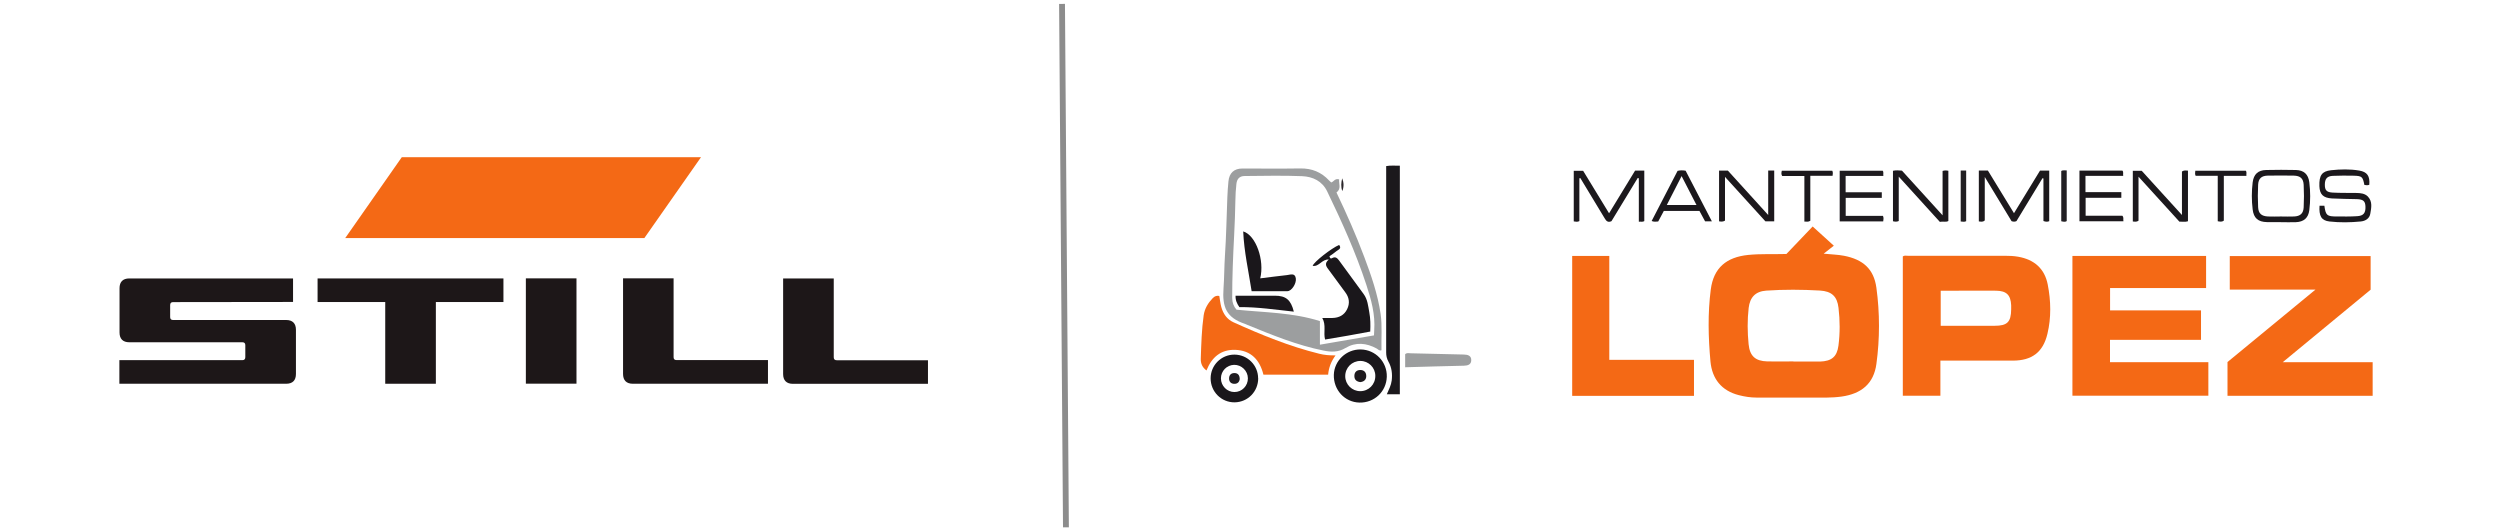 <?xml version="1.0" encoding="UTF-8"?><svg id="final" xmlns="http://www.w3.org/2000/svg" viewBox="0 0 320 68"><defs><style>.cls-1{fill:#f46915;}.cls-2{fill:#9c9e9f;}.cls-3{fill:#1e1a1e;}.cls-4{fill:#1e1b1f;}.cls-5{fill:#211f22;}.cls-6{fill:#211f23;}.cls-7{fill:#1b181c;}.cls-8{fill:#1b171b;}.cls-9{fill:#1d1718;}.cls-10{fill:#1c191d;}.cls-11{fill:#1c191c;}.cls-12{fill:#1c181c;}.cls-13{fill:#1a171b;}.cls-14{fill:#2b262a;}.cls-15{fill:none;stroke:#8c8c8c;stroke-linejoin:round;stroke-width:.75px;}</style></defs><g id="STILL"><polygon class="cls-9" points="40.65 35.64 64.44 35.64 64.44 38.66 55.79 38.66 55.79 49.12 49.31 49.12 49.31 38.66 40.65 38.66 40.65 35.64"/><path class="cls-9" d="M79.74,35.63h6.48v10.09c0,.25,.12,.37,.38,.37h11.7v3.03h-17.3c-.82,0-1.25-.44-1.25-1.26v-12.23Z"/><rect class="cls-9" x="67.31" y="35.63" width="6.48" height="13.48"/><path class="cls-9" d="M15.3,36.89c0-.82,.44-1.25,1.25-1.25h20.96v3.01l-15.36,.02c-.25,0-.37,.13-.37,.38v1.54c0,.25,.13,.37,.37,.37h14.48c.81,0,1.25,.43,1.25,1.25v5.66c0,.82-.43,1.25-1.25,1.25H15.28v-3.02h15.75c.24,0,.37-.13,.37-.38v-1.54c0-.24-.12-.37-.37-.37h-14.48c-.82,0-1.25-.44-1.25-1.25v-5.66Z"/><path class="cls-9" d="M100.24,35.64h6.48v10.09c0,.25,.12,.38,.38,.38h11.68v3.02h-17.29c-.82,0-1.25-.44-1.25-1.25v-12.23Z"/><polygon class="cls-1" points="51.43 20.12 89.73 20.12 82.48 30.47 44.19 30.47 51.43 20.12"/></g><line class="cls-15" x1="135.94" y1=".5" x2="136.44" y2="67.5"/><g><path class="cls-1" d="M228.67,32.5c1.1-1.15,2.21-2.32,3.35-3.51l2.71,2.46-1.3,1.02c.94,.1,1.79,.11,2.61,.27,2.41,.47,3.81,1.67,4.14,4.1,.44,3.23,.44,6.51,0,9.74-.34,2.53-1.92,3.82-4.45,4.18-1.29,.18-2.58,.13-3.87,.13-2.34,0-4.68,0-7.02,0-.77,0-1.53-.12-2.27-.31-2.22-.57-3.42-2.09-3.63-4.3-.28-3.07-.36-6.17,.04-9.23,.36-2.77,2.01-4.14,4.8-4.42,1.62-.16,3.24-.07,4.89-.12Zm.89,13.78c1.09,0,2.19,0,3.28,0,.04,0,.09,0,.13,0,1.46-.05,2.16-.6,2.35-2.03,.21-1.6,.2-3.23,.01-4.84-.17-1.48-.88-2.13-2.38-2.22-2.29-.13-4.59-.15-6.88,.01-1.37,.1-2.08,.85-2.24,2.21-.18,1.55-.16,3.1-.01,4.64,.15,1.52,.86,2.17,2.39,2.21,1.11,.03,2.23,0,3.34,0Z"/><path class="cls-1" d="M265.26,32.76h17.12v4.11h-12.29v2.86h11.64v3.77h-11.65v2.86h12.59v4.29h-17.4v-17.89Z"/><path class="cls-1" d="M296.38,37.07h-10.97v-4.29h18.03v4.3c-3.69,3.04-7.4,6.1-11.25,9.28h11.51v4.3h-18.58v-4.32c3.67-3.02,7.39-6.08,11.26-9.27Z"/><path class="cls-1" d="M248.37,46.17v4.48h-4.81v-17.83c.21-.15,.43-.08,.65-.08,4.14,0,8.28,0,12.41,0,.57,0,1.13,.02,1.7,.12,2.05,.36,3.39,1.51,3.79,3.56,.41,2.1,.46,4.23-.04,6.31-.56,2.37-2,3.43-4.44,3.43-2.82,0-5.65,0-8.47,0-.24,0-.47,0-.8,0Zm.03-4.47h.74c2.06,0,4.11,0,6.17,0,1.62,0,2.1-.47,2.12-2.1,0-.17,0-.35,0-.52-.06-1.32-.6-1.85-1.92-1.87-1.64-.02-3.28,0-4.92,0-.72,0-1.43,0-2.18,0v4.5Z"/><path class="cls-1" d="M201.24,32.76h4.75v13.3h10.84v4.61h-15.59v-17.91Z"/><path class="cls-10" d="M202.16,22.82v5.48c-.25,.13-.46,.08-.72,.04v-6.48h1.2c1.08,1.77,2.17,3.56,3.32,5.44,1.14-1.86,2.24-3.66,3.33-5.46h1.18v6.46c-.21,.14-.42,.05-.7,.08v-5.56l-.14-.04c-1.12,1.85-2.25,3.71-3.36,5.53-.46,.21-.67-.02-.87-.36-1.03-1.72-2.08-3.44-3.12-5.16l-.14,.04Z"/><path class="cls-11" d="M253.29,21.83h1.16c1.09,1.78,2.19,3.59,3.34,5.46,1.14-1.86,2.23-3.65,3.33-5.45h1.18v6.47c-.23,.1-.45,.09-.74-.02v-5.45l-.12-.03c-1.11,1.84-2.23,3.67-3.33,5.49-.21,.1-.4,.09-.63,.01-1.1-1.82-2.22-3.66-3.43-5.66v5.56c-.25,.24-.49,.16-.76,.13v-6.52Z"/><path class="cls-7" d="M296.91,26.33h.61c.17,1.24,.32,1.38,1.59,1.38,.88,0,1.75,.02,2.62-.04,.8-.05,1.07-.41,1.05-1.2-.02-.72-.27-.95-1.09-.98-1.07-.03-2.15-.03-3.21-.09-1.13-.07-1.56-.53-1.6-1.58-.04-1.36,.31-1.9,1.49-2.03,1.19-.13,2.41-.16,3.6,.04,1.04,.17,1.39,.7,1.3,1.82-.21,.09-.42,.06-.63,.02-.21-1.05-.3-1.15-1.36-1.18-.9-.02-1.8-.02-2.69,.02-.73,.04-1,.38-1.01,1.1-.01,.71,.2,.99,.97,1.04,1.03,.06,2.06,.03,3.08,.05,.53,.01,1.07,.06,1.46,.46,.61,.64,.44,1.44,.31,2.18-.1,.64-.63,.95-1.23,1.01-1.33,.13-2.67,.15-4,0-1.04-.12-1.36-.71-1.27-2.03Z"/><path class="cls-7" d="M291.95,28.43c-.59,0-1.18,.01-1.77,0-1.14-.02-1.71-.51-1.84-1.62-.14-1.15-.14-2.31,0-3.46,.13-1.05,.69-1.57,1.74-1.59,1.27-.03,2.54-.03,3.8,0,1.02,.03,1.58,.55,1.71,1.56,.15,1.2,.15,2.4,0,3.59-.13,1-.71,1.49-1.73,1.53-.63,.02-1.27,0-1.9,0Zm0-.72c.57,0,1.14,.03,1.7,0,.79-.04,1.18-.39,1.22-1.17,.05-.96,.05-1.92,0-2.88-.04-.82-.43-1.16-1.27-1.18-1.11-.02-2.23-.02-3.34,0-.79,.02-1.18,.37-1.22,1.16-.05,.96-.05,1.92,0,2.88,.04,.81,.43,1.15,1.27,1.19,.54,.03,1.09,0,1.64,0Z"/><path class="cls-10" d="M248.65,21.88c.28-.09,.49-.07,.74-.02v6.43c-.32,.18-.7,.02-1.09,.11-1.72-1.89-3.43-3.78-5.26-5.79v5.68c-.27,.12-.48,.09-.74,.03v-6.46c.38-.09,.74-.05,1.15-.02,1.69,1.86,3.39,3.73,5.2,5.72v-5.68Z"/><path class="cls-10" d="M273.73,22.62v5.63c-.25,.18-.47,.12-.73,.1v-6.49h1.14c1.66,1.82,3.35,3.68,5.15,5.66v-5.57c.29-.19,.51-.12,.77-.11v6.48c-.34,.12-.69,.04-1.1,.05-1.68-1.85-3.38-3.72-5.22-5.74Z"/><path class="cls-12" d="M226.34,21.83h.76v6.5h-1.13c-1.65-1.82-3.36-3.69-5.17-5.69v5.6c-.29,.17-.5,.13-.76,.09v-6.49h1.13c1.67,1.84,3.36,3.7,5.16,5.68v-5.69Z"/><path class="cls-4" d="M236.24,22.52v2.09h4.63v.72h-4.62v2.3h4.77c.11,.26,.07,.47,.03,.71h-5.57v-6.49h5.51c.14,.18,.04,.39,.08,.67h-4.83Z"/><path class="cls-12" d="M271.53,24.59v.73h-4.57v2.29h4.7c.22,.25,.08,.46,.14,.71h-5.63v-6.48h5.5c.17,.19,.05,.4,.1,.67h-4.83v2.08h4.59Z"/><path class="cls-7" d="M212.25,28.35c-.29,.02-.52,.07-.84-.06,1.11-2.15,2.22-4.29,3.32-6.42,.35-.09,.67-.08,1.03-.02,1.1,2.13,2.22,4.27,3.36,6.48h-.87l-.72-1.33h-4.56l-.72,1.35Zm3-5.82l-1.9,3.71h3.8l-1.91-3.71Z"/><path class="cls-10" d="M283.88,22.5h-2.84c-.11-.22-.06-.41-.04-.65h6.47c.14,.19,.04,.4,.07,.66h-2.89v5.73c-.25,.19-.48,.13-.78,.08v-5.83Z"/><path class="cls-7" d="M230.95,22.53h-2.83c-.15-.24-.1-.44-.05-.68h6.46c.11,.21,.07,.4,.04,.65h-2.85v5.76c-.26,.17-.48,.1-.76,.1v-5.83Z"/><path class="cls-6" d="M263.84,21.88c.22-.13,.44-.05,.7-.07v6.49c-.2,.14-.43,.08-.7,.02v-6.44Z"/><path class="cls-5" d="M250.97,21.83h.7v6.48c-.22,.12-.44,.07-.7,.04v-6.52Z"/><path class="cls-2" d="M170.43,23.35c.3-.13,.47-.55,.98-.39-.07,.55,.32,1.18-.34,1.68,1.28,2.68,2.49,5.41,3.54,8.21,.9,2.39,1.74,4.8,2.11,7.34,.22,1.54,.07,3.1,.11,4.64-.29,.11-.43-.12-.6-.21-1.32-.73-2.7-.86-4-.08-.94,.57-1.87,.53-2.83,.33-3.38-.68-6.55-1.98-9.73-3.28-.1-.04-.2-.1-.3-.13-2.39-.79-2.94-2.15-2.76-4.56,.1-1.37,.09-2.75,.18-4.12,.17-2.5,.21-5.02,.31-7.53,.03-.68,.07-1.35,.14-2.03,.1-1.08,.72-1.65,1.78-1.65,2.47,0,4.95,.03,7.42-.01,1.48-.02,2.69,.47,3.68,1.54,.07,.08,.16,.15,.24,.22,.02,.01,.04,.02,.07,.03Zm5.44,19.58c.01-.26,.02-.46,.03-.65,.15-2.03-.39-3.94-1.01-5.83-1.35-4.12-3.13-8.06-5.01-11.95-.64-1.33-1.85-1.89-3.2-1.95-2.45-.1-4.9-.04-7.36-.02-.65,0-.99,.36-1.06,1.01-.08,.7-.12,1.39-.13,2.09-.03,1.51-.08,3.02-.16,4.52-.14,2.66-.25,5.33-.25,7.99,0,.59,.2,1.1,.55,1.5,3.6,.36,7.19,.36,10.68,1.46v3.02l6.92-1.19Z"/><path class="cls-1" d="M154.43,47.42c-.53-.39-.75-.89-.73-1.5,.06-1.86,.11-3.72,.37-5.56,.13-.88,.57-1.59,1.18-2.22,.23-.23,.5-.33,.82-.26,.09,.49,.13,.98,.26,1.43,.24,.86,.72,1.56,1.55,1.94,3.56,1.61,7.18,3.09,10.99,4.03,.64,.16,1.29,.22,2.08,.21-.57,.77-.87,1.58-.95,2.47h-8.28c-.46-1.88-1.58-3.11-3.61-3.18-1.84-.06-3.02,.96-3.68,2.64Z"/><path class="cls-7" d="M179.19,50.47h-1.68c.26-.6,.55-1.14,.63-1.77,.1-.85,0-1.66-.42-2.41-.21-.38-.29-.75-.29-1.18,0-7.7,0-15.4,0-23.1v-.75c.59-.11,1.15-.04,1.75-.05v29.25Z"/><path class="cls-13" d="M177.51,48.22c-.05,1.9-1.6,3.36-3.51,3.31-1.88-.05-3.32-1.62-3.27-3.55,.05-1.82,1.6-3.28,3.44-3.25,1.89,.03,3.39,1.59,3.34,3.49Zm-1.47-.11c0-1.06-.86-1.91-1.91-1.91-1.08,0-1.95,.87-1.94,1.96,0,1.05,.87,1.91,1.92,1.91,1.08,0,1.94-.86,1.93-1.96Z"/><path class="cls-13" d="M161.05,48.42c0,1.69-1.32,3.05-3.01,3.08-1.7,.02-3.08-1.35-3.08-3.07,0-1.68,1.36-3.04,3.04-3.04,1.68,0,3.04,1.36,3.04,3.04Zm-1.32,0c-.01-.96-.82-1.74-1.77-1.72-.94,.03-1.68,.79-1.68,1.73,0,.97,.78,1.75,1.73,1.75,.96,0,1.73-.79,1.72-1.76Z"/><path class="cls-2" d="M179.86,47v-1.66c.21-.21,.47-.13,.7-.12,2.27,.05,4.54,.11,6.81,.16,.52,.01,.97,.15,.95,.74-.01,.53-.42,.68-.93,.69-2.49,.05-4.97,.13-7.53,.2Z"/><path class="cls-14" d="M171.8,22.82c.22,.55,.23,1.09,.02,1.64-.21-.54-.15-1.09-.02-1.64Z"/><path class="cls-13" d="M170.1,33.22c-.91-.07-1.24,.95-2.08,.81,.14-.5,2.42-2.27,3.39-2.68,.37,.48-.12,.61-.35,.8-.28,.24-.59,.44-.89,.65,.06,.21,.11,.37,.36,.23,.4-.22,.64,0,.87,.31,1.04,1.43,2.09,2.86,3.14,4.29,.52,.7,.58,1.54,.73,2.35,.15,.8,.16,1.6,.12,2.46-.98,.18-1.94,.36-2.9,.53-.95,.17-1.9,.33-2.88,.49-.24-.89,.17-1.84-.36-2.76,.49,0,.9,0,1.31,0,.83-.02,1.5-.36,1.87-1.12,.37-.75,.28-1.48-.23-2.16-.69-.93-1.37-1.87-2.06-2.8-.31-.43-.74-.84-.04-1.41Z"/><path class="cls-13" d="M160.21,37.28c-.4-2.59-.97-5.07-1.08-7.66,1.63,.49,2.75,3.68,2.18,6.01,1.16-.14,2.3-.3,3.44-.42,.43-.05,1.03-.32,1.12,.46,.07,.65-.55,1.59-1.07,1.6-1.5,.02-3.01,0-4.6,0Z"/><path class="cls-8" d="M165.61,39.89c-2.35-.25-4.64-.6-6.97-.58-.3-.43-.51-.86-.49-1.46h3.73c.44,0,.87,0,1.31,0,1.4,0,2.04,.52,2.42,2.04Z"/><path class="cls-3" d="M174.11,48.91c-.48-.07-.77-.31-.75-.82,.01-.47,.31-.73,.76-.73,.49,0,.77,.31,.76,.8-.01,.46-.31,.7-.76,.75Z"/><path class="cls-4" d="M158.69,48.48c-.04,.43-.3,.67-.73,.65-.39-.02-.64-.26-.64-.68,0-.45,.26-.7,.69-.7,.43,0,.66,.27,.67,.73Z"/></g></svg>